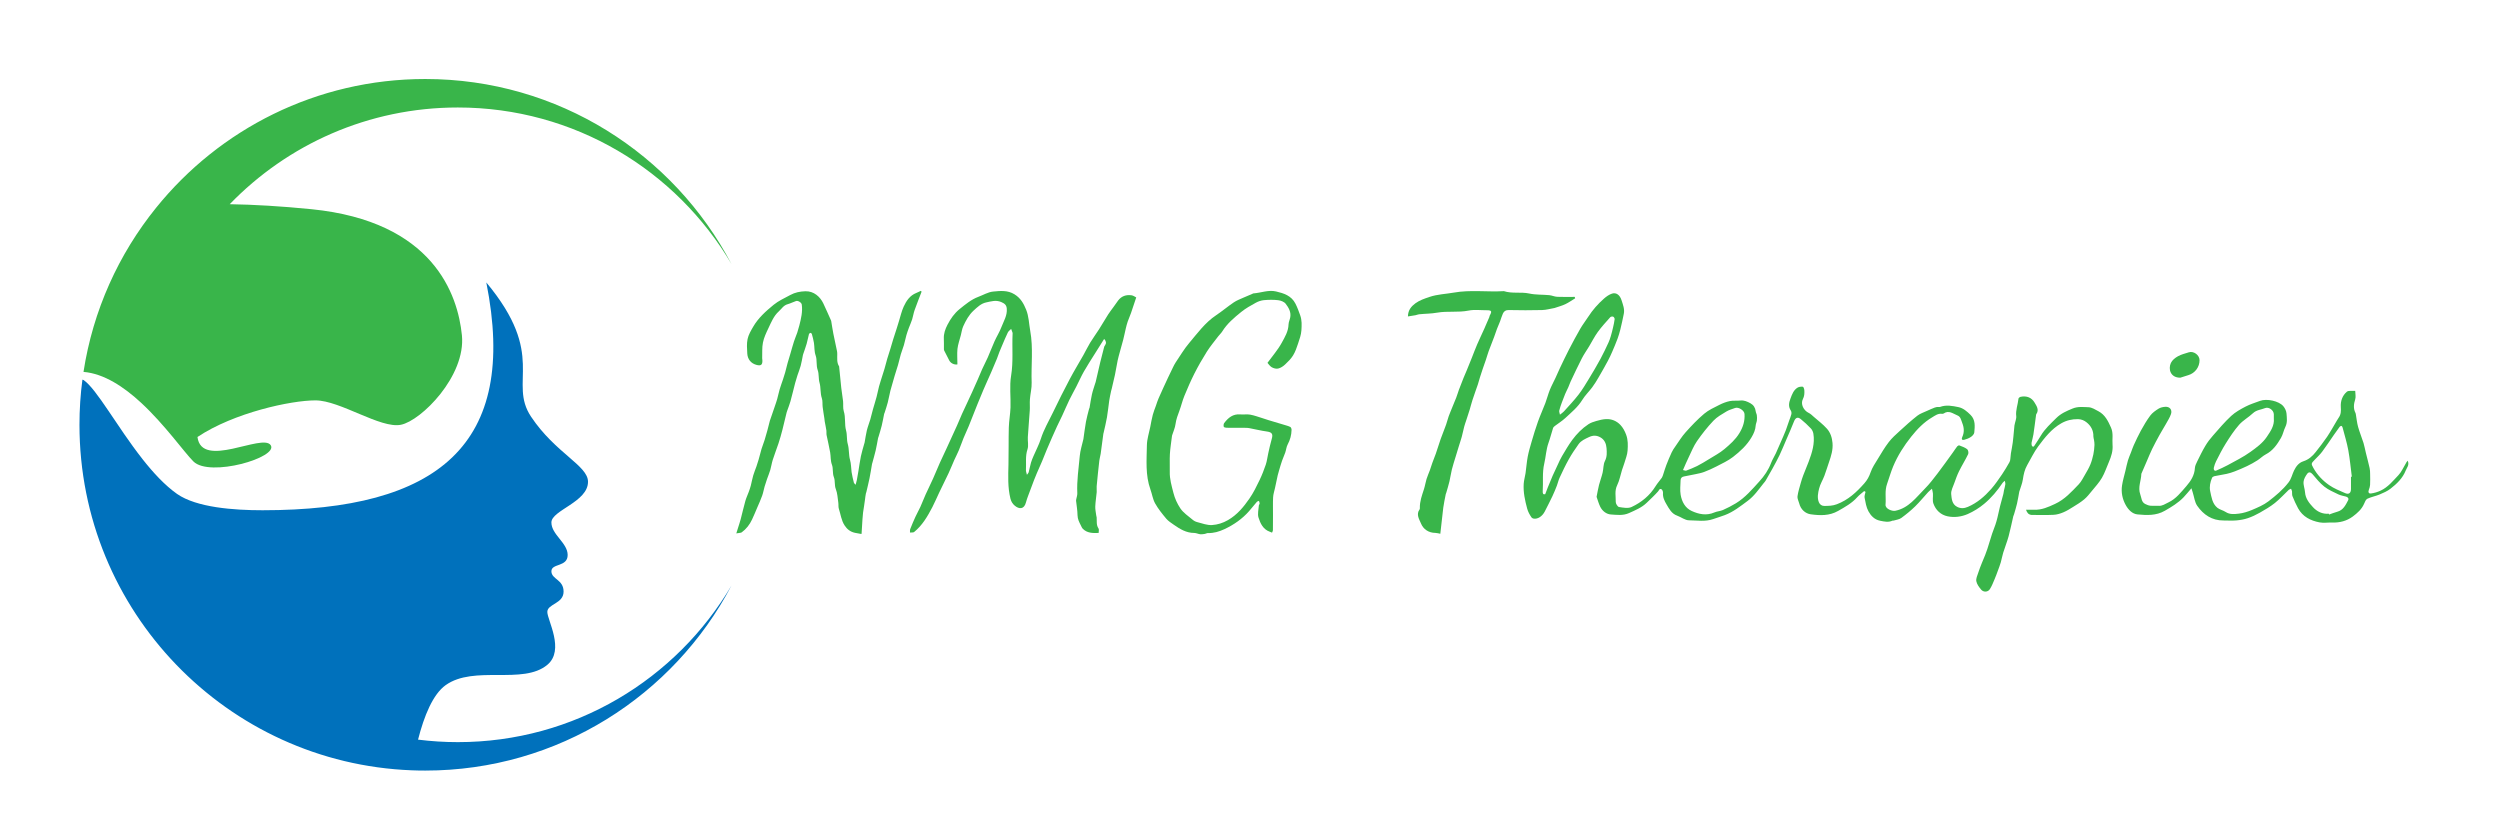 <?xml version="1.0" encoding="utf-8"?>
<!-- Generator: Adobe Illustrator 24.1.0, SVG Export Plug-In . SVG Version: 6.00 Build 0)  -->
<svg version="1.1" id="Layer_1" xmlns="http://www.w3.org/2000/svg" xmlns:xlink="http://www.w3.org/1999/xlink" x="0px" y="0px"
	 viewBox="0 0 661 218" style="enable-background:new 0 0 661 218;" xml:space="preserve">
<style type="text/css">
	.st0{fill:#39B54A;}
	.st1{fill:#0071BC;}
</style>
<path class="st0" d="M71.57,117.7c2.15,3.23-16.13,8.6-20.44,4.3c-2.48-2.48-7.5-9.65-13.78-15.47c-4.57-4.23-9.82-7.74-15.26-8.2
	h-0.01v-0.01c2.51-16.28,9.29-31.13,19.19-43.38c16.75-20.77,42.41-34.05,71.17-34.05c35.15,0,65.68,19.84,80.97,48.94
	c-14.58-24.78-41.52-41.41-72.36-41.41c-23.67,0-45.05,9.8-60.31,25.57c6.37,0.1,13.54,0.52,21.59,1.32
	c32.27,3.23,38.72,22.59,39.8,33.34c1.07,10.76-10.76,22.59-16.14,23.66c-5.38,1.08-16.05-6.45-22.59-6.45
	c-6.45,0-21.51,3.23-31.19,9.68C53.29,124.16,69.42,114.48,71.57,117.7"/>
<path class="st1" d="M69.42,134.91c46.26,0,67.76-17.21,59.16-60.23c16.13,19.36,5.69,26.27,11.83,35.49
	c6.46,9.68,15.06,12.91,15.06,17.21c0,5.38-9.68,7.53-9.68,10.76c0,3.22,4.3,5.38,4.3,8.6c0,3.23-4.3,2.15-4.3,4.3
	c0,2.15,3.22,2.15,3.22,5.38c0,3.23-4.3,3.23-4.3,5.38c0,2.15,4.68,10.09,0,13.98c-6.45,5.38-19.36,0-26.89,5.38
	c-3.35,2.4-5.68,8.09-7.29,14.4c3.44,0.43,6.96,0.66,10.52,0.66c30.84,0,57.78-16.63,72.36-41.42
	c-15.29,29.09-45.81,48.94-80.97,48.94c-1.2,0-2.4-0.02-3.59-0.07c-48.82-1.88-87.84-42.07-87.84-91.36c0-4.04,0.26-8.02,0.78-11.93
	c0.09,0.03,0.2,0.06,0.3,0.1c3.44,2.3,8.89,12.4,15.54,20.84v0.01c2.87,3.65,5.96,6.99,9.19,9.27
	C51.98,134.2,61.84,134.91,69.42,134.91"/>
<g>
	<path class="st0" d="M535.68,134.78c0.84,0,1.49-0.02,2.14,0c2.01,0.07,3.74-0.71,5.52-1.54c2.58-1.19,4.39-3.22,6.28-5.19
		c0.69-0.73,1.15-1.69,1.67-2.57c0.5-0.86,1.01-1.72,1.39-2.64c0.36-0.86,0.6-1.78,0.8-2.69c0.18-0.82,0.25-1.67,0.3-2.51
		c0.03-0.44-0.07-0.89-0.13-1.34c-0.04-0.31-0.17-0.61-0.16-0.91c0.05-1.57-0.66-2.83-1.82-3.74c-0.59-0.47-1.33-0.81-2.24-0.83
		c-1.61-0.02-3.06,0.32-4.44,1.11c-2.59,1.48-4.37,3.79-6.09,6.1c-1.13,1.52-1.94,3.28-2.9,4.93c-0.69,1.19-0.96,2.48-1.16,3.83
		c-0.16,1.06-0.6,2.07-0.91,3.11c-0.01,0.03-0.02,0.05-0.03,0.08c-0.2,1.06-0.36,2.12-0.6,3.17c-0.22,0.95-0.51,1.87-0.78,2.81
		c-0.05,0.19-0.16,0.36-0.21,0.56c-0.41,1.75-0.76,3.52-1.23,5.26c-0.4,1.47-0.98,2.89-1.43,4.35c-0.26,0.83-0.39,1.69-0.63,2.52
		c-0.22,0.75-0.5,1.48-0.77,2.21c-0.28,0.76-0.55,1.52-0.87,2.26c-0.38,0.89-0.73,1.82-1.25,2.64c-0.52,0.82-1.69,0.89-2.33,0.12
		c-0.54-0.65-1.12-1.42-1.26-2.21c-0.13-0.7,0.28-1.52,0.52-2.27c0.27-0.84,0.6-1.67,0.93-2.5c0.28-0.71,0.6-1.41,0.88-2.13
		c0.21-0.54,0.41-1.08,0.59-1.63c0.42-1.34,0.81-2.68,1.25-4.01c0.27-0.81,0.6-1.6,0.88-2.41c0.2-0.6,0.38-1.22,0.53-1.84
		c0.24-1,0.44-2.01,0.69-3.01c0.27-1.09,0.59-2.18,0.88-3.27c0.08-0.3,0.09-0.62,0.16-0.92c0.12-0.54,0.29-1.07,0.36-1.62
		c0.04-0.3-0.08-0.62-0.13-0.93c-0.19,0.17-0.43,0.3-0.57,0.51c-1.39,2.08-2.99,4-4.91,5.59c-1.3,1.08-2.79,2.01-4.34,2.69
		c-1.66,0.72-3.53,0.97-5.32,0.59c-1.82-0.38-3.13-1.64-3.75-3.38c-0.28-0.8-0.06-1.76-0.12-2.64c-0.03-0.43-0.17-0.85-0.26-1.27
		c-0.34,0.3-0.7,0.58-1.01,0.91c-1.15,1.24-2.21,2.57-3.42,3.75c-1.14,1.11-2.38,2.13-3.67,3.07c-0.55,0.4-1.33,0.48-2.01,0.69
		c-0.11,0.03-0.24-0.02-0.34,0.03c-1.08,0.49-2.13,0.24-3.24,0.02c-1.53-0.3-2.46-1.34-3.1-2.5c-0.59-1.07-0.78-2.38-1.02-3.61
		c-0.09-0.47,0.16-1.02,0.25-1.53c-0.12-0.07-0.24-0.14-0.36-0.21c-0.61,0.54-1.29,1.02-1.83,1.62c-1.42,1.6-3.24,2.59-5.06,3.63
		c-2.32,1.33-4.82,1.23-7.25,0.89c-1.42-0.2-2.64-1.28-3.04-2.9c-0.16-0.63-0.54-1.27-0.45-1.86c0.17-1.23,0.57-2.44,0.9-3.65
		c0.18-0.64,0.39-1.27,0.62-1.89c0.46-1.21,0.97-2.39,1.43-3.6c0.9-2.39,1.68-4.82,1.25-7.42c-0.08-0.48-0.32-1.01-0.65-1.36
		c-0.85-0.89-1.75-1.75-2.71-2.51c-0.81-0.65-1.38-0.33-1.77,0.66c-0.61,1.57-1.3,3.11-1.97,4.66c-0.6,1.4-1.18,2.82-1.83,4.2
		c-0.58,1.22-1.24,2.41-1.89,3.6c-0.59,1.08-1.2,2.14-1.82,3.2c-0.14,0.24-0.34,0.44-0.52,0.66c-1.31,1.64-2.49,3.39-4.21,4.66
		c-1.91,1.41-3.76,2.9-6.03,3.76c-1.03,0.39-2.09,0.7-3.11,1.06c-2.14,0.74-4.28,0.34-6.39,0.32c-1.04-0.01-2.06-0.85-3.12-1.23
		c-1.47-0.52-2.12-1.81-2.82-3c-0.53-0.89-1.02-1.87-0.92-3.02c0.03-0.32-0.17-0.84-0.42-0.97c-0.5-0.27-0.62,0.28-0.9,0.6
		c-0.93,1.04-1.97,2-2.98,2.98c-1.34,1.3-3.02,1.97-4.69,2.73c-1.59,0.72-3.21,0.47-4.79,0.37c-1.18-0.08-2.23-0.89-2.8-2.01
		c-0.41-0.82-0.65-1.72-0.96-2.59c-0.01-0.03-0.02-0.06-0.02-0.08c0.21-1.04,0.38-2.09,0.64-3.12c0.28-1.09,0.69-2.14,0.95-3.24
		c0.25-1.03,0.16-2.21,0.62-3.11c0.59-1.15,0.5-2.28,0.42-3.4c-0.09-1.15-0.52-2.24-1.65-2.86c-0.99-0.54-1.91-0.56-2.98-0.06
		c-1.03,0.49-2.08,0.93-2.75,1.86c-0.94,1.31-1.84,2.65-2.62,4.05c-0.89,1.58-1.66,3.24-2.43,4.89c-0.3,0.65-0.44,1.38-0.7,2.05
		c-0.37,0.94-0.75,1.88-1.18,2.79c-0.65,1.36-1.33,2.7-2.02,4.04c-0.66,1.28-1.84,2.05-2.91,1.89c-0.22-0.03-0.49-0.17-0.61-0.35
		c-0.48-0.71-0.89-1.42-1.13-2.3c-0.58-2.16-1.06-4.32-0.92-6.56c0.06-0.95,0.35-1.88,0.49-2.82c0.21-1.44,0.3-2.9,0.57-4.33
		c0.26-1.36,0.65-2.69,1.04-4.02c0.52-1.77,1.05-3.54,1.67-5.27c0.59-1.66,1.34-3.27,1.96-4.92c0.43-1.14,0.72-2.33,1.17-3.45
		c0.43-1.08,1-2.1,1.49-3.16c0.4-0.85,0.75-1.72,1.16-2.57c0.78-1.63,1.55-3.27,2.38-4.88c0.97-1.88,1.98-3.76,3.04-5.6
		c0.63-1.09,1.41-2.08,2.09-3.14c1.16-1.81,2.58-3.41,4.18-4.82c0.61-0.54,1.34-1.06,2.11-1.31c1.12-0.36,2.08,0.35,2.53,1.78
		c0.36,1.15,0.84,2.3,0.59,3.55c-0.28,1.4-0.58,2.79-0.92,4.17c-0.2,0.82-0.45,1.64-0.74,2.43c-0.43,1.16-0.91,2.3-1.4,3.43
		c-0.36,0.84-0.75,1.67-1.18,2.47c-0.78,1.45-1.59,2.88-2.42,4.3c-0.53,0.91-1.07,1.81-1.7,2.65c-0.84,1.13-1.88,2.12-2.61,3.31
		c-1.18,1.93-2.9,3.32-4.51,4.82c-0.84,0.78-1.84,1.39-2.76,2.09c-0.19,0.15-0.4,0.34-0.47,0.56c-0.42,1.29-0.74,2.62-1.2,3.9
		c-0.64,1.78-0.7,3.67-1.12,5.46c-0.58,2.46-0.24,4.88-0.41,7.3c-0.02,0.25,0,0.54,0.12,0.75c0.05,0.1,0.52,0.11,0.54,0.06
		c0.25-0.58,0.44-1.19,0.68-1.78c0.41-1.03,0.83-2.07,1.28-3.09c0.44-1,0.91-1.98,1.38-2.97c0.35-0.75,0.67-1.52,1.1-2.22
		c0.87-1.46,1.71-2.94,2.72-4.3c1.19-1.6,2.59-3.04,4.27-4.14c0.62-0.4,1.35-0.65,2.07-0.85c0.84-0.24,1.7-0.46,2.56-0.5
		c1.48-0.08,2.82,0.49,3.81,1.53c0.67,0.71,1.16,1.6,1.53,2.6c0.52,1.41,0.47,2.8,0.38,4.18c-0.07,1.11-0.52,2.19-0.84,3.28
		c-0.18,0.64-0.45,1.25-0.64,1.88c-0.42,1.34-0.66,2.76-1.27,4c-0.73,1.48-0.35,2.97-0.38,4.44c-0.01,0.46,0.5,1.27,0.86,1.33
		c1.1,0.18,2.41,0.43,3.34-0.01c2.59-1.21,4.8-3.01,6.34-5.51c0.48-0.78,1.11-1.46,1.64-2.21c0.19-0.28,0.28-0.63,0.39-0.96
		c0.27-0.79,0.49-1.6,0.79-2.37c0.44-1.14,0.91-2.27,1.42-3.37c0.26-0.57,0.63-1.1,0.99-1.61c0.88-1.25,1.68-2.58,2.7-3.71
		c1.54-1.72,3.14-3.42,4.9-4.9c1.17-0.99,2.65-1.65,4.04-2.36c0.87-0.44,1.82-0.81,2.78-1c0.88-0.18,1.82-0.03,2.72-0.14
		c1.02-0.12,1.89,0.28,2.72,0.74c0.79,0.44,1.26,1.16,1.37,2.1c0.04,0.36,0.25,0.69,0.3,1.05c0.06,0.46,0.07,0.93,0.01,1.39
		c-0.05,0.44-0.28,0.87-0.31,1.31c-0.07,1.14-0.51,2.13-1.08,3.1c-1.24,2.13-3.02,3.76-4.92,5.23c-1.32,1.02-2.89,1.73-4.38,2.51
		c-1.05,0.55-2.14,1.03-3.24,1.45c-0.73,0.28-1.52,0.42-2.29,0.59c-1.02,0.22-2.05,0.42-3.08,0.61c-0.57,0.11-0.86,0.46-0.87,1.01
		c-0.03,1.29-0.2,2.6,0.02,3.85c0.31,1.79,1.17,3.46,2.89,4.25c1.9,0.88,3.93,1.31,6.03,0.4c0.71-0.31,1.54-0.33,2.25-0.64
		c1.19-0.53,2.35-1.12,3.46-1.8c2.44-1.49,4.27-3.66,6.16-5.74c1.32-1.44,2.43-3.06,3.13-4.93c0.33-0.88,0.86-1.67,1.25-2.53
		c0.67-1.47,1.3-2.96,1.95-4.44c0.24-0.56,0.49-1.12,0.7-1.69c0.31-0.85,0.59-1.72,0.89-2.57c0.19-0.55,0.44-1.08,0.56-1.64
		c0.07-0.3,0.02-0.72-0.15-0.97c-0.71-1.07-0.49-2.09-0.07-3.2c0.4-1.08,0.8-2.16,1.79-2.81c0.39-0.26,0.99-0.34,1.47-0.28
		c0.18,0.02,0.39,0.68,0.4,1.05c0.03,0.75,0,1.46-0.39,2.21c-0.68,1.3,0.17,3.02,1.55,3.67c0.49,0.23,0.9,0.65,1.32,1.02
		c1.18,1.03,2.45,1.99,3.49,3.15c0.92,1.02,1.35,2.36,1.47,3.76c0.16,1.79-0.36,3.46-0.94,5.12c-0.41,1.19-0.77,2.39-1.21,3.57
		c-0.43,1.13-1.1,2.19-1.39,3.36c-0.29,1.16-0.55,2.42-0.07,3.62c0.25,0.62,0.78,1,1.46,0.99c1.11-0.02,2.16-0.01,3.3-0.45
		c3.02-1.14,5.22-3.21,7.27-5.53c0.75-0.84,1.28-1.81,1.66-2.93c0.43-1.26,1.22-2.4,1.92-3.55c0.91-1.5,1.8-3.02,2.87-4.41
		c0.83-1.09,1.88-2.02,2.9-2.95c1.51-1.38,3.04-2.77,4.65-4.03c0.74-0.58,1.7-0.88,2.57-1.29c0.68-0.32,1.37-0.6,2.06-0.88
		c0.18-0.07,0.37-0.12,0.56-0.14c0.28-0.03,0.6,0.06,0.85-0.03c1.63-0.6,3.26-0.26,4.84,0.06c1.27,0.26,2.26,1.14,3.19,2.05
		c1.35,1.33,1.14,3.01,1,4.64c-0.04,0.43-0.48,0.92-0.88,1.18c-0.54,0.37-1.19,0.62-1.83,0.78c-0.52,0.13-0.73-0.18-0.48-0.72
		c0.58-1.25,0.51-2.45,0-3.75c-0.31-0.78-0.42-1.65-1.26-1.98c-1.16-0.45-2.27-1.48-3.65-0.51c-0.12,0.09-0.34,0.09-0.5,0.07
		c-1.01-0.11-1.76,0.47-2.54,0.94c-2.21,1.3-3.96,3.13-5.53,5.1c-1.92,2.41-3.58,5-4.78,7.87c-0.63,1.51-1.07,3.09-1.61,4.62
		c-0.67,1.86-0.24,3.66-0.41,5.48c-0.1,1.13,1.73,1.8,2.56,1.64c3.55-0.7,5.5-3.5,7.81-5.82c1.26-1.26,2.35-2.71,3.44-4.13
		c1.37-1.79,2.67-3.64,4-5.47c0.39-0.53,0.73-1.1,1.14-1.61c0.12-0.15,0.43-0.31,0.57-0.25c0.71,0.28,1.47,0.53,2.06,0.99
		c0.28,0.22,0.43,0.98,0.26,1.32c-0.73,1.53-1.65,2.98-2.4,4.5c-0.5,1.01-0.88,2.08-1.26,3.15c-0.34,0.96-0.91,1.98-0.82,2.92
		c0.12,1.2,0.19,2.65,1.56,3.35c0.93,0.48,1.84,0.45,2.84,0.02c2.47-1.06,4.43-2.76,6.17-4.73c1.06-1.21,1.97-2.55,2.88-3.88
		c0.71-1.03,1.33-2.13,1.96-3.22c0.15-0.26,0.21-0.6,0.23-0.91c0.05-0.96,0.21-1.88,0.4-2.82c0.39-1.95,0.45-3.97,0.68-5.95
		c0.06-0.48,0.25-0.95,0.35-1.43c0.07-0.33,0.17-0.68,0.13-1.01c-0.21-1.61,0.44-3.11,0.59-4.67c0.02-0.18,0.33-0.43,0.55-0.48
		c1.58-0.34,2.92,0.17,3.71,1.53c0.52,0.88,1.26,1.89,0.45,3.05c-0.08,0.11-0.07,0.27-0.09,0.42c-0.22,1.64-0.42,3.29-0.67,4.93
		c-0.11,0.74-0.35,1.46-0.49,2.2c-0.05,0.24,0,0.52,0.06,0.76c0.04,0.13,0.2,0.27,0.34,0.31c0.07,0.02,0.24-0.12,0.31-0.22
		c0.59-0.9,1.2-1.8,1.75-2.73c1.07-1.8,2.61-3.17,4.07-4.63c1.22-1.22,2.74-1.88,4.33-2.53c1.43-0.58,2.81-0.38,4.18-0.34
		c0.9,0.03,1.81,0.62,2.65,1.07c1.75,0.93,2.54,2.58,3.32,4.33c0.67,1.53,0.27,3.02,0.4,4.52c0.14,1.6-0.33,3.1-0.96,4.55
		c-0.61,1.4-1.08,2.88-1.85,4.2c-0.74,1.26-1.76,2.37-2.69,3.51c-0.62,0.76-1.24,1.55-1.98,2.17c-0.9,0.76-1.92,1.38-2.93,2
		c-0.84,0.53-1.7,1.07-2.62,1.45c-0.81,0.34-1.7,0.61-2.57,0.65c-1.94,0.1-3.89,0.03-5.83,0.03
		C536.34,136.05,535.97,135.62,535.68,134.78z M444.98,124.28c0.47,0.1,0.69,0.22,0.84,0.16c0.98-0.38,1.96-0.75,2.89-1.22
		c1.07-0.55,2.1-1.17,3.13-1.81c1.39-0.87,2.88-1.64,4.12-2.69c1.45-1.23,2.89-2.48,3.93-4.19c0.99-1.62,1.48-3.24,1.36-5.08
		c-0.06-0.94-1.59-1.91-2.49-1.58c-0.78,0.29-1.6,0.5-2.3,0.93c-1.2,0.73-2.49,1.44-3.44,2.45c-1.59,1.68-3.03,3.51-4.35,5.41
		c-0.88,1.27-1.46,2.76-2.14,4.16C445.99,121.9,445.53,123.03,444.98,124.28z M412.45,109.64c0.45-0.36,0.79-0.57,1.04-0.85
		c1.31-1.46,2.67-2.89,3.87-4.44c1.03-1.33,1.9-2.8,2.78-4.25c1.05-1.72,2.07-3.45,3.03-5.22c0.76-1.39,1.42-2.83,2.09-4.26
		c0.26-0.55,0.46-1.14,0.63-1.72c0.23-0.77,0.42-1.54,0.6-2.32c0.17-0.73,0.33-1.46,0.42-2.2c0.02-0.21-0.19-0.57-0.38-0.65
		c-0.21-0.09-0.63-0.03-0.77,0.13c-1.13,1.27-2.3,2.53-3.3,3.91c-0.87,1.2-1.54,2.55-2.31,3.83c-0.65,1.07-1.38,2.1-1.95,3.22
		c-1.02,1.98-1.95,4-2.91,6.02c-0.24,0.5-0.4,1.04-0.63,1.55c-0.27,0.6-0.59,1.18-0.84,1.79c-0.31,0.73-0.59,1.47-0.86,2.22
		c-0.25,0.7-0.52,1.41-0.69,2.14C412.19,108.8,412.35,109.14,412.45,109.64z"/>
	<path class="st0" d="M253.14,96.35c-0.82,0.15-1.76-0.29-2.16-1.05c-0.46-0.88-0.92-1.75-1.35-2.64c-0.08-0.17-0.06-0.39-0.06-0.59
		c-0.01-0.83,0.03-1.66-0.02-2.49c-0.07-1.35,0.36-2.55,0.97-3.73c0.82-1.58,1.82-3.02,3.2-4.13c1.54-1.24,3.06-2.53,4.96-3.24
		c1.3-0.48,2.56-1.26,3.89-1.39c1.88-0.18,3.83-0.41,5.67,0.73c1.6,0.99,2.4,2.4,3.06,4.03c0.74,1.81,0.75,3.74,1.09,5.61
		c0.84,4.58,0.21,9.15,0.38,13.72c0.05,1.45-0.35,2.91-0.46,4.38c-0.08,0.99,0.03,2-0.04,3c-0.15,2.33-0.37,4.66-0.51,6.99
		c-0.07,1.08,0.24,2.26-0.09,3.24c-0.62,1.84-0.3,3.67-0.41,5.5c-0.02,0.33,0.13,0.68,0.26,1.25c0.26-0.36,0.42-0.49,0.46-0.66
		c0.22-0.86,0.38-1.73,0.62-2.58c0.17-0.59,0.42-1.15,0.66-1.72c0.64-1.51,1.43-2.97,1.93-4.53c0.78-2.46,2.08-4.66,3.19-6.95
		c1.43-2.98,2.91-5.94,4.46-8.86c1.13-2.14,2.39-4.2,3.58-6.3c0.62-1.09,1.15-2.23,1.8-3.3c0.74-1.21,1.59-2.36,2.35-3.55
		c0.83-1.31,1.61-2.66,2.44-3.97c0.43-0.67,0.93-1.3,1.4-1.95c0.41-0.57,0.8-1.15,1.22-1.71c0.91-1.2,2.16-1.59,3.59-1.38
		c0.44,0.07,0.85,0.39,1.2,0.56c-0.47,1.4-0.9,2.75-1.37,4.09c-0.27,0.78-0.62,1.53-0.89,2.31c-0.21,0.6-0.36,1.23-0.51,1.85
		c-0.23,0.97-0.42,1.96-0.67,2.93c-0.28,1.09-0.61,2.17-0.9,3.26c-0.2,0.73-0.41,1.47-0.57,2.21c-0.26,1.27-0.46,2.56-0.72,3.83
		c-0.26,1.23-0.56,2.45-0.85,3.67c-0.05,0.19-0.12,0.38-0.16,0.58c-0.17,0.85-0.37,1.69-0.5,2.55c-0.22,1.47-0.34,2.96-0.6,4.43
		c-0.24,1.39-0.59,2.77-0.9,4.15c-0.01,0.06-0.04,0.11-0.05,0.16c-0.23,1.77-0.46,3.54-0.71,5.31c-0.09,0.61-0.29,1.21-0.36,1.82
		c-0.26,2.25-0.49,4.51-0.7,6.77c-0.05,0.51,0.05,1.03,0.01,1.54c-0.11,1.27-0.33,2.54-0.38,3.81c-0.03,0.77,0.15,1.56,0.25,2.34
		c0.02,0.19,0.1,0.38,0.12,0.58c0.07,0.98-0.14,1.98,0.49,2.9c0.18,0.26,0.03,0.76,0.03,1.18c-1.58,0.07-3.03,0.05-4.17-1.09
		c-0.24-0.24-0.38-0.6-0.54-0.92c-0.43-0.84-0.85-1.65-0.87-2.67c-0.02-1.29-0.25-2.57-0.39-3.86c-0.01-0.11,0.02-0.22,0.04-0.33
		c0.1-0.55,0.32-1.1,0.29-1.64c-0.16-3.31,0.36-6.57,0.65-9.84c0.13-1.47,0.61-2.92,0.94-4.37c0.01-0.03,0.02-0.06,0.02-0.08
		c0.22-1.53,0.41-3.08,0.68-4.6c0.21-1.15,0.54-2.27,0.82-3.4c0.03-0.11,0.11-0.21,0.13-0.31c0.21-1.18,0.36-2.37,0.63-3.54
		c0.22-0.99,0.58-1.95,0.87-2.92c0.03-0.11,0.08-0.21,0.11-0.32c0.41-1.75,0.8-3.51,1.22-5.26c0.33-1.36,0.69-2.71,1.04-4.07
		c0.04-0.16,0.16-0.29,0.25-0.43c0.36-0.56,0.28-1.05-0.26-1.65c-0.88,1.4-1.71,2.72-2.54,4.04c-0.94,1.51-1.92,3-2.8,4.55
		c-0.73,1.28-1.32,2.64-1.99,3.95c-0.61,1.2-1.28,2.37-1.87,3.58c-0.66,1.37-1.25,2.78-1.89,4.16c-0.44,0.95-0.92,1.87-1.36,2.82
		c-0.45,0.97-0.88,1.94-1.31,2.91c-0.47,1.07-0.94,2.14-1.39,3.22c-0.44,1.05-0.84,2.11-1.28,3.15c-0.44,1.05-0.92,2.08-1.37,3.13
		c-0.26,0.59-0.5,1.19-0.73,1.79c-0.53,1.39-1.06,2.78-1.57,4.18c-0.21,0.57-0.42,1.14-0.57,1.73c-0.49,1.92-1.83,1.83-2.96,0.88
		c-0.56-0.47-0.94-1.05-1.15-1.87c-0.74-3-0.59-6-0.52-9.03c0.08-3.26,0-6.52,0.09-9.77c0.05-1.78,0.39-3.55,0.45-5.32
		c0.09-2.8-0.3-5.66,0.16-8.39c0.61-3.71,0.21-7.39,0.39-11.08c0-0.09,0.02-0.18-0.01-0.26c-0.11-0.34-0.24-0.68-0.37-1.02
		c-0.3,0.31-0.7,0.58-0.88,0.95c-0.54,1.1-0.99,2.23-1.48,3.36c-0.26,0.59-0.51,1.19-0.75,1.79c-0.23,0.59-0.41,1.19-0.65,1.77
		c-0.48,1.17-0.98,2.33-1.48,3.5c-0.43,0.99-0.88,1.98-1.32,2.97c-0.27,0.62-0.55,1.23-0.81,1.85c-0.51,1.22-1.03,2.44-1.52,3.67
		c-0.78,1.94-1.53,3.9-2.32,5.84c-0.44,1.07-0.95,2.12-1.39,3.19c-0.43,1.05-0.78,2.13-1.22,3.17c-0.37,0.89-0.83,1.75-1.23,2.64
		c-0.51,1.14-0.96,2.31-1.49,3.44c-0.82,1.75-1.69,3.47-2.52,5.21c-0.6,1.25-1.13,2.54-1.77,3.77c-1.27,2.43-2.64,4.81-4.82,6.58
		c-0.24,0.2-0.73,0.1-1.1,0.14c0.02-0.31-0.04-0.66,0.07-0.93c0.42-1.08,0.88-2.15,1.36-3.21c0.41-0.89,0.9-1.74,1.31-2.63
		c0.49-1.09,0.91-2.21,1.4-3.3c0.63-1.4,1.33-2.78,1.96-4.19c0.63-1.41,1.2-2.84,1.83-4.25c0.55-1.23,1.14-2.44,1.71-3.67
		c0.29-0.62,0.57-1.25,0.86-1.88c0.65-1.42,1.31-2.84,1.95-4.27c0.45-1.01,0.86-2.04,1.31-3.05c0.4-0.89,0.82-1.76,1.23-2.64
		c0.48-1.04,0.97-2.07,1.44-3.11c0.5-1.11,1-2.23,1.49-3.34c0.4-0.91,0.76-1.84,1.17-2.74c0.47-1.04,1.02-2.06,1.48-3.1
		c0.62-1.41,1.16-2.86,1.79-4.27c0.57-1.26,1.32-2.44,1.81-3.73c0.61-1.59,1.58-3.08,1.42-4.9c-0.08-0.98-0.59-1.35-1.46-1.73
		c-1.4-0.61-2.7-0.17-4,0.1c-1.33,0.28-2.32,1.24-3.32,2.16c-1.25,1.16-2.03,2.62-2.72,4.12c-0.34,0.74-0.44,1.6-0.65,2.4
		c-0.31,1.2-0.75,2.39-0.89,3.62C253.02,93.6,253.14,94.98,253.14,96.35z"/>
	<path class="st0" d="M194.68,141.03c0.22-0.69,0.36-1.15,0.5-1.6c0.22-0.72,0.47-1.43,0.66-2.15c0.42-1.6,0.78-3.23,1.23-4.82
		c0.23-0.82,0.61-1.6,0.9-2.4c0.2-0.54,0.39-1.09,0.54-1.65c0.23-0.89,0.38-1.81,0.64-2.69c0.24-0.82,0.58-1.61,0.86-2.41
		c0.2-0.58,0.4-1.17,0.56-1.76c0.27-0.94,0.49-1.89,0.77-2.83c0.25-0.81,0.58-1.6,0.83-2.41c0.26-0.82,0.49-1.66,0.72-2.49
		c0.23-0.86,0.42-1.72,0.66-2.57c0.11-0.39,0.27-0.77,0.4-1.16c0.31-0.89,0.62-1.79,0.92-2.68c0.21-0.63,0.44-1.26,0.62-1.9
		c0.24-0.86,0.41-1.74,0.66-2.6c0.26-0.87,0.58-1.72,0.87-2.58c0.2-0.6,0.4-1.21,0.57-1.82c0.23-0.83,0.42-1.68,0.65-2.52
		c0.22-0.81,0.48-1.61,0.72-2.41c0.32-1.1,0.62-2.21,0.97-3.3c0.25-0.78,0.59-1.54,0.86-2.32c0.21-0.63,0.39-1.28,0.56-1.93
		c0.46-1.81,0.9-3.62,0.64-5.5c-0.07-0.53-0.98-1.12-1.51-0.94c-0.75,0.25-1.46,0.63-2.22,0.84c-1.09,0.29-1.61,1.23-2.36,1.91
		c-1.34,1.21-1.99,2.88-2.74,4.45c-0.58,1.22-1.18,2.48-1.44,3.79c-0.27,1.32-0.15,2.72-0.2,4.09c-0.01,0.17,0.04,0.34,0.05,0.51
		c0.08,1.29-0.37,1.64-1.62,1.28c-1.38-0.39-2.28-1.45-2.37-2.99c-0.07-1.27-0.18-2.6,0.08-3.82c0.24-1.14,0.88-2.22,1.48-3.25
		c1.35-2.34,3.36-4.13,5.4-5.8c1.3-1.07,2.91-1.78,4.41-2.6c1.24-0.68,2.57-0.95,4.01-0.99c2.24-0.06,3.89,1.47,4.72,3.2
		c0.71,1.48,1.35,2.99,2.03,4.49c0.02,0.05,0.05,0.1,0.06,0.16c0.19,1.13,0.35,2.26,0.57,3.38c0.3,1.54,0.65,3.08,0.97,4.62
		c0.05,0.25,0.06,0.51,0.06,0.76c0.02,1.1-0.17,2.24,0.49,3.25c0.01,0.02,0.01,0.06,0.01,0.08c0.19,1.86,0.35,3.73,0.56,5.59
		c0.13,1.18,0.35,2.35,0.48,3.53c0.09,0.88-0.07,1.82,0.18,2.63c0.54,1.69,0.16,3.49,0.61,5.11c0.33,1.22,0.12,2.44,0.45,3.58
		c0.4,1.39,0.22,2.85,0.59,4.17c0.31,1.1,0.28,2.17,0.42,3.26c0.13,0.95,0.39,1.88,0.61,2.81c0.03,0.14,0.2,0.24,0.46,0.55
		c0.14-0.53,0.25-0.89,0.32-1.25c0.15-0.8,0.29-1.6,0.42-2.4c0.22-1.3,0.38-2.61,0.65-3.89c0.23-1.11,0.58-2.19,0.88-3.29
		c0.03-0.11,0.08-0.21,0.1-0.33c0.2-1.07,0.34-2.15,0.59-3.2c0.24-0.99,0.63-1.95,0.92-2.93c0.26-0.89,0.46-1.8,0.71-2.7
		c0.31-1.09,0.66-2.17,0.95-3.27c0.24-0.91,0.41-1.85,0.65-2.76c0.26-0.95,0.58-1.89,0.87-2.83c0.19-0.6,0.4-1.2,0.57-1.81
		c0.25-0.89,0.47-1.78,0.73-2.67c0.26-0.89,0.56-1.76,0.83-2.64c0.25-0.83,0.48-1.66,0.74-2.49c0.3-0.96,0.62-1.92,0.93-2.88
		c0.2-0.63,0.39-1.27,0.59-1.91c0.41-1.3,0.7-2.65,1.26-3.87c0.7-1.52,1.63-2.93,3.32-3.6c0.41-0.16,0.8-0.37,1.21-0.56
		c0.07,0.07,0.14,0.15,0.2,0.22c-0.62,1.63-1.27,3.24-1.85,4.88c-0.28,0.78-0.39,1.62-0.64,2.42c-0.24,0.76-0.58,1.49-0.86,2.23
		c-0.24,0.65-0.48,1.31-0.67,1.98c-0.24,0.87-0.41,1.75-0.66,2.62c-0.24,0.82-0.58,1.62-0.82,2.44c-0.27,0.93-0.47,1.89-0.74,2.83
		c-0.27,0.95-0.59,1.88-0.88,2.83c-0.23,0.77-0.44,1.55-0.67,2.33c-0.15,0.54-0.33,1.07-0.46,1.62c-0.25,1.04-0.44,2.1-0.7,3.13
		c-0.23,0.9-0.54,1.79-0.82,2.68c-0.03,0.11-0.11,0.21-0.13,0.32c-0.21,1.04-0.39,2.08-0.64,3.11c-0.25,1.02-0.57,2.01-0.87,3.02
		c-0.02,0.08-0.07,0.16-0.09,0.24c-0.21,1.1-0.39,2.2-0.64,3.29c-0.26,1.11-0.59,2.21-0.88,3.31c-0.02,0.08-0.07,0.16-0.08,0.24
		c-0.22,1.27-0.41,2.55-0.67,3.82c-0.25,1.23-0.56,2.44-0.84,3.66c-0.03,0.11-0.09,0.21-0.11,0.32c-0.22,1.09-0.27,2.2-0.48,3.3
		c-0.47,2.37-0.47,4.83-0.66,7.26c-0.01,0.08-0.04,0.16-0.05,0.19c-0.58-0.1-1.14-0.19-1.69-0.31c-1.2-0.25-2.09-0.93-2.76-1.96
		c-0.88-1.34-1.03-2.93-1.52-4.41c-0.16-0.5-0.06-1.08-0.14-1.61c-0.18-1.2-0.22-2.46-0.65-3.56c-0.42-1.06-0.14-2.19-0.51-3.14
		c-0.44-1.12-0.14-2.3-0.52-3.31c-0.41-1.09-0.29-2.17-0.47-3.25c-0.26-1.54-0.65-3.06-0.95-4.6c-0.08-0.39,0.01-0.8-0.05-1.19
		c-0.12-0.8-0.29-1.6-0.44-2.4c-0.05-0.28-0.06-0.56-0.1-0.85c-0.15-1.01-0.33-2.01-0.45-3.01c-0.09-0.76,0.03-1.59-0.21-2.29
		c-0.46-1.35-0.24-2.79-0.61-4.09c-0.32-1.13-0.12-2.31-0.48-3.33c-0.47-1.31-0.12-2.69-0.55-3.89c-0.4-1.13-0.28-2.23-0.45-3.33
		c-0.12-0.8-0.35-1.58-0.56-2.36c-0.03-0.13-0.25-0.32-0.35-0.29c-0.16,0.03-0.37,0.19-0.41,0.34c-0.23,0.84-0.37,1.7-0.61,2.54
		c-0.27,0.93-0.61,1.84-0.92,2.76c-0.03,0.08-0.06,0.16-0.07,0.25c-0.19,0.94-0.34,1.9-0.59,2.82c-0.23,0.85-0.57,1.68-0.85,2.52
		c-0.22,0.66-0.42,1.32-0.6,2c-0.43,1.63-0.81,3.28-1.26,4.9c-0.23,0.82-0.56,1.62-0.84,2.43c-0.06,0.16-0.12,0.32-0.16,0.48
		c-0.37,1.53-0.72,3.07-1.12,4.6c-0.31,1.21-0.65,2.41-1.04,3.6c-0.48,1.45-1.05,2.87-1.51,4.33c-0.28,0.88-0.4,1.8-0.66,2.69
		c-0.24,0.82-0.58,1.6-0.86,2.41c-0.23,0.66-0.45,1.31-0.64,1.98c-0.23,0.8-0.36,1.63-0.64,2.4c-0.37,1.05-0.84,2.07-1.28,3.09
		c-0.45,1.07-0.9,2.15-1.39,3.2c-0.63,1.36-1.54,2.53-2.75,3.41C195.8,140.93,195.35,140.89,194.68,141.03z"/>
	<path class="st0" d="M636.59,121.8c0.52,1.17-0.23,1.84-0.51,2.58c-0.8,2.05-2.36,3.54-4.05,4.85c-0.84,0.65-1.87,1.09-2.86,1.51
		c-1.05,0.44-2.21,0.64-3.23,1.12c-0.42,0.2-0.67,0.85-0.88,1.35c-0.63,1.45-1.79,2.46-2.99,3.36c-1.58,1.17-3.45,1.66-5.44,1.59
		c-1.11-0.04-2.26,0.17-3.34-0.04c-2.37-0.45-4.46-1.49-5.68-3.73c-0.57-1.04-1.05-2.13-1.49-3.22c-0.15-0.37-0.05-0.85-0.11-1.27
		c-0.03-0.23-0.17-0.45-0.26-0.68c-0.21,0.1-0.45,0.16-0.61,0.31c-1.23,1.16-2.36,2.43-3.67,3.47c-1.23,0.98-2.61,1.78-3.98,2.56
		c-1,0.57-2.06,1.07-3.15,1.44c-0.97,0.33-2.01,0.51-3.03,0.6c-1.13,0.1-2.28,0.02-3.43,0.02c-3.04,0.01-5.29-1.53-6.93-3.88
		c-0.68-0.97-0.8-2.33-1.18-3.51c-0.1-0.3-0.19-0.61-0.35-1.13c-0.8,0.92-1.42,1.7-2.1,2.41c-1.43,1.48-3.16,2.52-4.94,3.54
		c-2.32,1.33-4.79,1.19-7.23,0.96c-1.37-0.13-2.4-1.22-3.08-2.42c-0.91-1.62-1.28-3.41-1-5.25c0.19-1.27,0.57-2.52,0.87-3.77
		c0.23-0.95,0.41-1.91,0.69-2.84c0.22-0.73,0.55-1.44,0.82-2.15c0.24-0.62,0.43-1.25,0.71-1.85c0.6-1.3,1.19-2.6,1.88-3.85
		c0.76-1.38,1.56-2.75,2.5-4.01c0.55-0.73,1.37-1.3,2.16-1.8c0.51-0.32,1.18-0.47,1.8-0.51c1.18-0.08,1.89,0.79,1.51,1.92
		c-0.31,0.92-0.86,1.76-1.33,2.61c-0.55,0.98-1.15,1.92-1.69,2.9c-0.68,1.23-1.34,2.46-1.96,3.72c-0.51,1.04-0.93,2.11-1.39,3.17
		c-0.48,1.11-0.96,2.22-1.44,3.33c-0.01,0.03-0.03,0.05-0.03,0.08c-0.04,1.82-0.97,3.55-0.27,5.46c0.34,0.92,0.27,1.99,1.3,2.51
		c0.42,0.21,0.88,0.4,1.34,0.45c0.71,0.07,1.43-0.03,2.14,0.03c1.03,0.1,1.8-0.51,2.65-0.9c2.01-0.94,3.34-2.7,4.74-4.3
		c1.16-1.33,2.16-2.86,2.26-4.78c0.03-0.58,0.33-1.17,0.59-1.71c0.69-1.4,1.36-2.8,2.16-4.14c0.58-0.98,1.28-1.9,2.04-2.75
		c1.55-1.77,3.08-3.58,4.8-5.18c1.1-1.02,2.48-1.78,3.82-2.48c1.21-0.63,2.54-1.03,3.82-1.51c1.77-0.66,4.98,0.02,6.15,1.41
		c0.45,0.53,0.8,1.29,0.85,1.98c0.08,1.14,0.27,2.31-0.29,3.45c-0.47,0.95-0.65,2.05-1.18,2.96c-1.01,1.73-2.15,3.39-4.04,4.36
		c-0.79,0.41-1.43,1.09-2.19,1.57c-0.88,0.56-1.8,1.07-2.74,1.52c-1.07,0.52-2.18,0.97-3.29,1.41c-0.68,0.26-1.38,0.48-2.09,0.64
		c-1.07,0.24-2.17,0.38-3.24,0.61c-0.24,0.05-0.55,0.23-0.63,0.43c-0.49,1.14-0.75,2.36-0.49,3.56c0.34,1.55,0.54,3.25,1.87,4.35
		c0.62,0.51,1.51,0.67,2.2,1.12c1.11,0.73,2.33,0.58,3.48,0.45c1.19-0.14,2.39-0.51,3.5-0.98c1.5-0.64,3.06-1.29,4.34-2.27
		c1.92-1.48,3.8-3.03,5.33-5.02c0.76-0.99,0.94-2.09,1.43-3.1c0.56-1.15,1.27-2.08,2.47-2.47c1.4-0.45,2.42-1.35,3.28-2.46
		c1.04-1.33,2.08-2.65,3.02-4.04c0.92-1.38,1.72-2.84,2.57-4.27c0.16-0.26,0.31-0.53,0.49-0.78c0.61-0.84,0.62-1.8,0.55-2.77
		c-0.11-1.61,0.42-3.05,1.58-4.06c0.46-0.4,1.47-0.18,2.23-0.24c0.01,0.75,0.21,1.55,0,2.22c-0.39,1.24-0.54,2.41,0.06,3.6
		c0.06,0.12,0.09,0.27,0.11,0.41c0.19,1.1,0.29,2.22,0.59,3.29c0.4,1.45,0.99,2.84,1.44,4.28c0.26,0.85,0.4,1.74,0.62,2.6
		c0.33,1.34,0.69,2.67,0.99,4.02c0.11,0.49,0.12,1.01,0.13,1.52c0.02,0.97,0.04,1.95-0.01,2.91c-0.02,0.43-0.16,0.87-0.32,1.28
		c-0.24,0.6-0.08,1.08,0.54,1c0.87-0.11,1.76-0.38,2.56-0.75c1.96-0.91,3.29-2.6,4.73-4.11c0.8-0.84,1.27-2.01,1.9-3.02
		C636.17,122.32,636.34,122.12,636.59,121.8z M601.2,110.63c0-0.41,0.01-0.75,0-1.09c-0.02-1.07-1.32-2.04-2.31-1.64
		c-1.07,0.44-2.28,0.47-3.21,1.35c-1.15,1.09-2.62,1.88-3.66,3.06c-1.34,1.52-2.46,3.25-3.54,4.97c-0.95,1.51-1.74,3.12-2.56,4.71
		c-0.25,0.49-0.42,1.04-0.56,1.58c-0.16,0.64,0.17,1.06,0.62,0.85c1.01-0.45,2.03-0.89,3-1.42c2.04-1.13,4.16-2.16,6.04-3.52
		c1.57-1.13,3.18-2.28,4.31-3.95C600.36,114,601.39,112.52,601.2,110.63z M621.6,126.06c0.07-0.01,0.15-0.02,0.22-0.03
		c-0.3-2.33-0.51-4.67-0.93-6.98c-0.37-2.03-0.99-4.01-1.51-6.01c-0.04-0.17-0.18-0.4-0.31-0.43c-0.13-0.03-0.37,0.11-0.47,0.24
		c-0.53,0.71-1.04,1.43-1.54,2.16c-1.03,1.48-2.01,2.99-3.09,4.43c-0.57,0.76-1.28,1.41-1.94,2.1c-0.98,1.02-1.01,1.04-0.36,2.21
		c1.02,1.83,2.47,3.34,4.15,4.51c1.29,0.9,2.8,1.5,4.25,2.13c0.97,0.42,1.52-0.04,1.53-1.09C621.6,128.23,621.6,127.14,621.6,126.06
		z M615.74,135.83c0.02,0.07,0.05,0.14,0.07,0.21c0.72-0.25,1.42-0.53,2.15-0.73c1.6-0.42,2.22-1.78,2.89-3.05
		c0.22-0.42-0.05-0.82-0.57-0.96c-0.66-0.18-1.37-0.28-1.98-0.57c-1.29-0.62-2.64-1.19-3.74-2.06c-1.17-0.92-2.13-2.12-3.11-3.27
		c-0.49-0.58-1.01-0.68-1.41-0.15c-0.46,0.62-0.92,1.39-0.98,2.13c-0.08,0.92,0.33,1.86,0.39,2.8c0.12,1.62,1.08,2.82,2.08,3.9
		C612.61,135.26,614.04,135.97,615.74,135.83z"/>
	<path class="st0" d="M335.12,95.94c1.29-1.78,2.76-3.44,3.79-5.34c0.8-1.47,1.73-2.99,1.78-4.81c0.02-0.65,0.35-1.28,0.46-1.93
		c0.24-1.39-0.45-2.55-1.22-3.55c-0.4-0.52-1.28-0.86-1.99-0.94c-1.24-0.15-2.52-0.12-3.77-0.01c-0.73,0.07-1.49,0.33-2.14,0.69
		c-1.33,0.73-2.68,1.48-3.85,2.43c-1.87,1.52-3.74,3.08-5.04,5.19c-0.28,0.45-0.7,0.8-1.02,1.23c-1.03,1.35-2.13,2.67-3.04,4.1
		c-1.18,1.87-2.28,3.8-3.28,5.77c-0.97,1.92-1.83,3.91-2.65,5.9c-0.52,1.26-0.82,2.61-1.3,3.89c-0.44,1.16-0.87,2.3-1.04,3.56
		c-0.13,1.02-0.59,1.99-0.9,2.98c-0.03,0.11-0.05,0.22-0.06,0.34c-0.18,1.53-0.44,3.06-0.53,4.6c-0.09,1.57,0.01,3.14-0.03,4.72
		c-0.05,1.91,0.49,3.68,0.95,5.51c0.38,1.52,1.03,2.92,1.85,4.15c0.79,1.18,2.1,2.03,3.22,2.98c0.35,0.3,0.8,0.54,1.25,0.65
		c1.3,0.33,2.63,0.86,3.92,0.77c1.42-0.09,2.84-0.52,4.19-1.3c2.45-1.41,4.16-3.5,5.7-5.73c1.05-1.51,1.86-3.19,2.66-4.85
		c0.64-1.33,1.18-2.71,1.65-4.11c0.32-0.94,0.41-1.96,0.64-2.94c0.29-1.3,0.57-2.6,0.94-3.88c0.37-1.27,0.02-1.74-1.3-1.92
		c-1.54-0.21-3.06-0.59-4.6-0.88c-0.31-0.06-0.62-0.09-0.93-0.09c-1.72-0.01-3.43,0.01-5.15-0.02c-0.25,0-0.67-0.12-0.72-0.27
		c-0.08-0.29-0.06-0.73,0.11-0.96c1.06-1.43,2.35-2.48,4.3-2.3c0.85,0.08,1.73-0.09,2.57,0.06c1.08,0.19,2.12,0.59,3.18,0.91
		c0.57,0.17,1.12,0.38,1.69,0.55c1.37,0.42,2.74,0.82,4.11,1.23c0.56,0.17,1.13,0.31,1.64,0.57c0.2,0.1,0.34,0.51,0.33,0.77
		c-0.03,1.37-0.37,2.64-1.03,3.86c-0.34,0.64-0.4,1.44-0.64,2.14c-0.25,0.73-0.59,1.42-0.84,2.15c-0.29,0.84-0.54,1.7-0.79,2.56
		c-0.13,0.43-0.26,0.85-0.36,1.29c-0.25,1.12-0.48,2.24-0.72,3.37c-0.17,0.82-0.46,1.63-0.5,2.46c-0.08,1.57-0.02,3.14-0.03,4.72
		c0,1.31,0.01,2.63-0.02,3.94c0,0.23-0.15,0.45-0.23,0.68c-0.2-0.08-0.39-0.17-0.59-0.24c-1.77-0.62-2.5-2.19-2.99-3.75
		c-0.3-0.96,0.02-2.12,0.09-3.18c0.01-0.19,0.21-0.36,0.21-0.54c0-0.23-0.11-0.46-0.18-0.69c-0.19,0.09-0.44,0.12-0.56,0.27
		c-0.7,0.8-1.35,1.64-2.05,2.44c-1.82,2.07-4.03,3.6-6.52,4.77c-1.4,0.65-2.82,1.08-4.37,1.03c-0.26-0.01-0.52,0.18-0.8,0.22
		c-0.4,0.06-0.81,0.14-1.2,0.1c-0.55-0.06-1.09-0.35-1.63-0.35c-2.08,0-3.74-1.02-5.35-2.14c-0.71-0.5-1.48-0.98-2.03-1.63
		c-1.07-1.28-2.14-2.6-2.95-4.05c-0.62-1.11-0.79-2.45-1.23-3.66c-1.38-3.83-1-7.81-0.94-11.74c0.03-1.61,0.57-3.2,0.89-4.81
		c0.21-1.07,0.39-2.16,0.67-3.21c0.21-0.82,0.55-1.61,0.83-2.41c0.23-0.65,0.42-1.32,0.7-1.94c0.81-1.84,1.65-3.66,2.5-5.48
		c0.42-0.9,0.85-1.79,1.29-2.68c0.22-0.44,0.43-0.9,0.71-1.31c1.18-1.74,2.24-3.57,3.59-5.16c2.2-2.6,4.21-5.4,7.12-7.34
		c1.6-1.07,3.07-2.32,4.67-3.4c0.8-0.54,1.73-0.88,2.62-1.28c0.76-0.35,1.53-0.66,2.29-0.98c0.08-0.03,0.15-0.1,0.23-0.11
		c2.02-0.14,4.02-1,6.04-0.52c2.04,0.48,4.05,1.1,5.14,3.25c0.5,0.99,0.86,1.99,1.23,3.02c0.5,1.37,0.41,2.7,0.33,4.01
		c-0.07,1.19-0.51,2.37-0.89,3.52c-0.35,1.06-0.72,2.14-1.3,3.09c-0.55,0.9-1.33,1.68-2.11,2.41c-0.51,0.48-1.17,0.92-1.83,1.08
		c-0.52,0.13-1.22-0.06-1.71-0.34C335.74,96.8,335.4,96.24,335.12,95.94z"/>
	<path class="st0" d="M380.82,141.13c-0.37-0.07-0.83-0.22-1.3-0.23c-1.81-0.01-3.2-0.99-3.8-2.47c-0.44-1.08-1.38-2.41-0.37-3.76
		c0.06-0.08,0.06-0.22,0.06-0.33c-0.05-1.76,0.56-3.37,1.09-5.01c0.28-0.87,0.41-1.8,0.68-2.68c0.24-0.79,0.6-1.54,0.88-2.32
		c0.24-0.65,0.42-1.32,0.66-1.97c0.29-0.8,0.63-1.59,0.91-2.4c0.45-1.29,0.85-2.6,1.29-3.9c0.27-0.78,0.58-1.54,0.87-2.3
		c0.19-0.5,0.39-0.99,0.56-1.49c0.24-0.74,0.44-1.48,0.69-2.22c0.15-0.44,0.34-0.87,0.51-1.3c0.49-1.21,1-2.41,1.48-3.62
		c0.27-0.68,0.46-1.39,0.71-2.07c0.4-1.06,0.81-2.11,1.23-3.16c0.27-0.67,0.56-1.32,0.84-1.98c0.45-1.11,0.91-2.22,1.35-3.33
		c0.47-1.19,0.91-2.39,1.42-3.56c0.59-1.37,1.24-2.71,1.85-4.07c0.46-1.02,0.9-2.06,1.34-3.09c0.06-0.13,0.05-0.29,0.11-0.41
		c0.66-1.17,0.52-1.43-0.78-1.43c-1.6,0.01-3.25-0.22-4.79,0.09c-2.78,0.56-5.6,0.07-8.32,0.55c-1.61,0.29-3.2,0.26-4.79,0.43
		c-0.31,0.03-0.6,0.18-0.9,0.24c-0.64,0.12-1.29,0.21-2.04,0.33c0.03-1.72,0.92-2.69,2-3.49c1.1-0.8,2.38-1.22,3.67-1.66
		c2.11-0.72,4.3-0.77,6.44-1.15c4.43-0.79,8.85-0.12,13.26-0.39c2.18,0.71,4.51,0.16,6.66,0.62c1.8,0.39,3.55,0.27,5.32,0.44
		c0.72,0.07,1.42,0.41,2.14,0.44c1.53,0.07,3.07,0.02,4.61,0.02c0.04,0.13,0.08,0.25,0.11,0.38c-0.86,0.52-1.68,1.11-2.58,1.54
		c-0.87,0.42-1.83,0.66-2.75,0.98c-0.03,0.01-0.05,0.03-0.08,0.03c-1.11,0.19-2.21,0.52-3.32,0.55c-2.94,0.08-5.89,0.06-8.83,0
		c-0.8-0.02-1.25,0.31-1.54,0.93c-0.3,0.64-0.48,1.35-0.73,2.01c-0.27,0.69-0.58,1.36-0.84,2.05c-0.26,0.67-0.46,1.36-0.72,2.04
		c-0.48,1.28-1,2.55-1.47,3.83c-0.28,0.76-0.48,1.54-0.74,2.3c-0.28,0.83-0.58,1.66-0.87,2.49c-0.24,0.71-0.47,1.43-0.7,2.15
		c-0.19,0.61-0.34,1.23-0.54,1.83c-0.47,1.38-0.98,2.75-1.43,4.14c-0.28,0.85-0.49,1.73-0.75,2.59c-0.28,0.9-0.58,1.8-0.87,2.69
		c-0.2,0.6-0.42,1.2-0.58,1.81c-0.24,0.89-0.4,1.8-0.65,2.7c-0.24,0.87-0.55,1.73-0.81,2.6c-0.28,0.89-0.54,1.78-0.81,2.66
		c-0.34,1.12-0.71,2.23-0.99,3.36c-0.26,1.02-0.38,2.08-0.63,3.11c-0.25,1.04-0.57,2.07-0.87,3.1c-0.02,0.08-0.08,0.15-0.1,0.24
		c-0.23,1.21-0.51,2.42-0.67,3.64C381.31,136.57,381.07,138.87,380.82,141.13z"/>
	<path class="st0" d="M576.48,99.86c-2.63,0.02-3.24-2.27-2.5-3.89c0.33-0.73,1.12-1.36,1.86-1.77c0.88-0.5,1.92-0.73,2.89-1.05
		c1.27-0.41,2.82,0.73,2.83,2.06c0.02,1.84-1.21,3.47-2.97,3.98C577.88,99.4,577.18,99.64,576.48,99.86z"/>
</g>
</svg>
